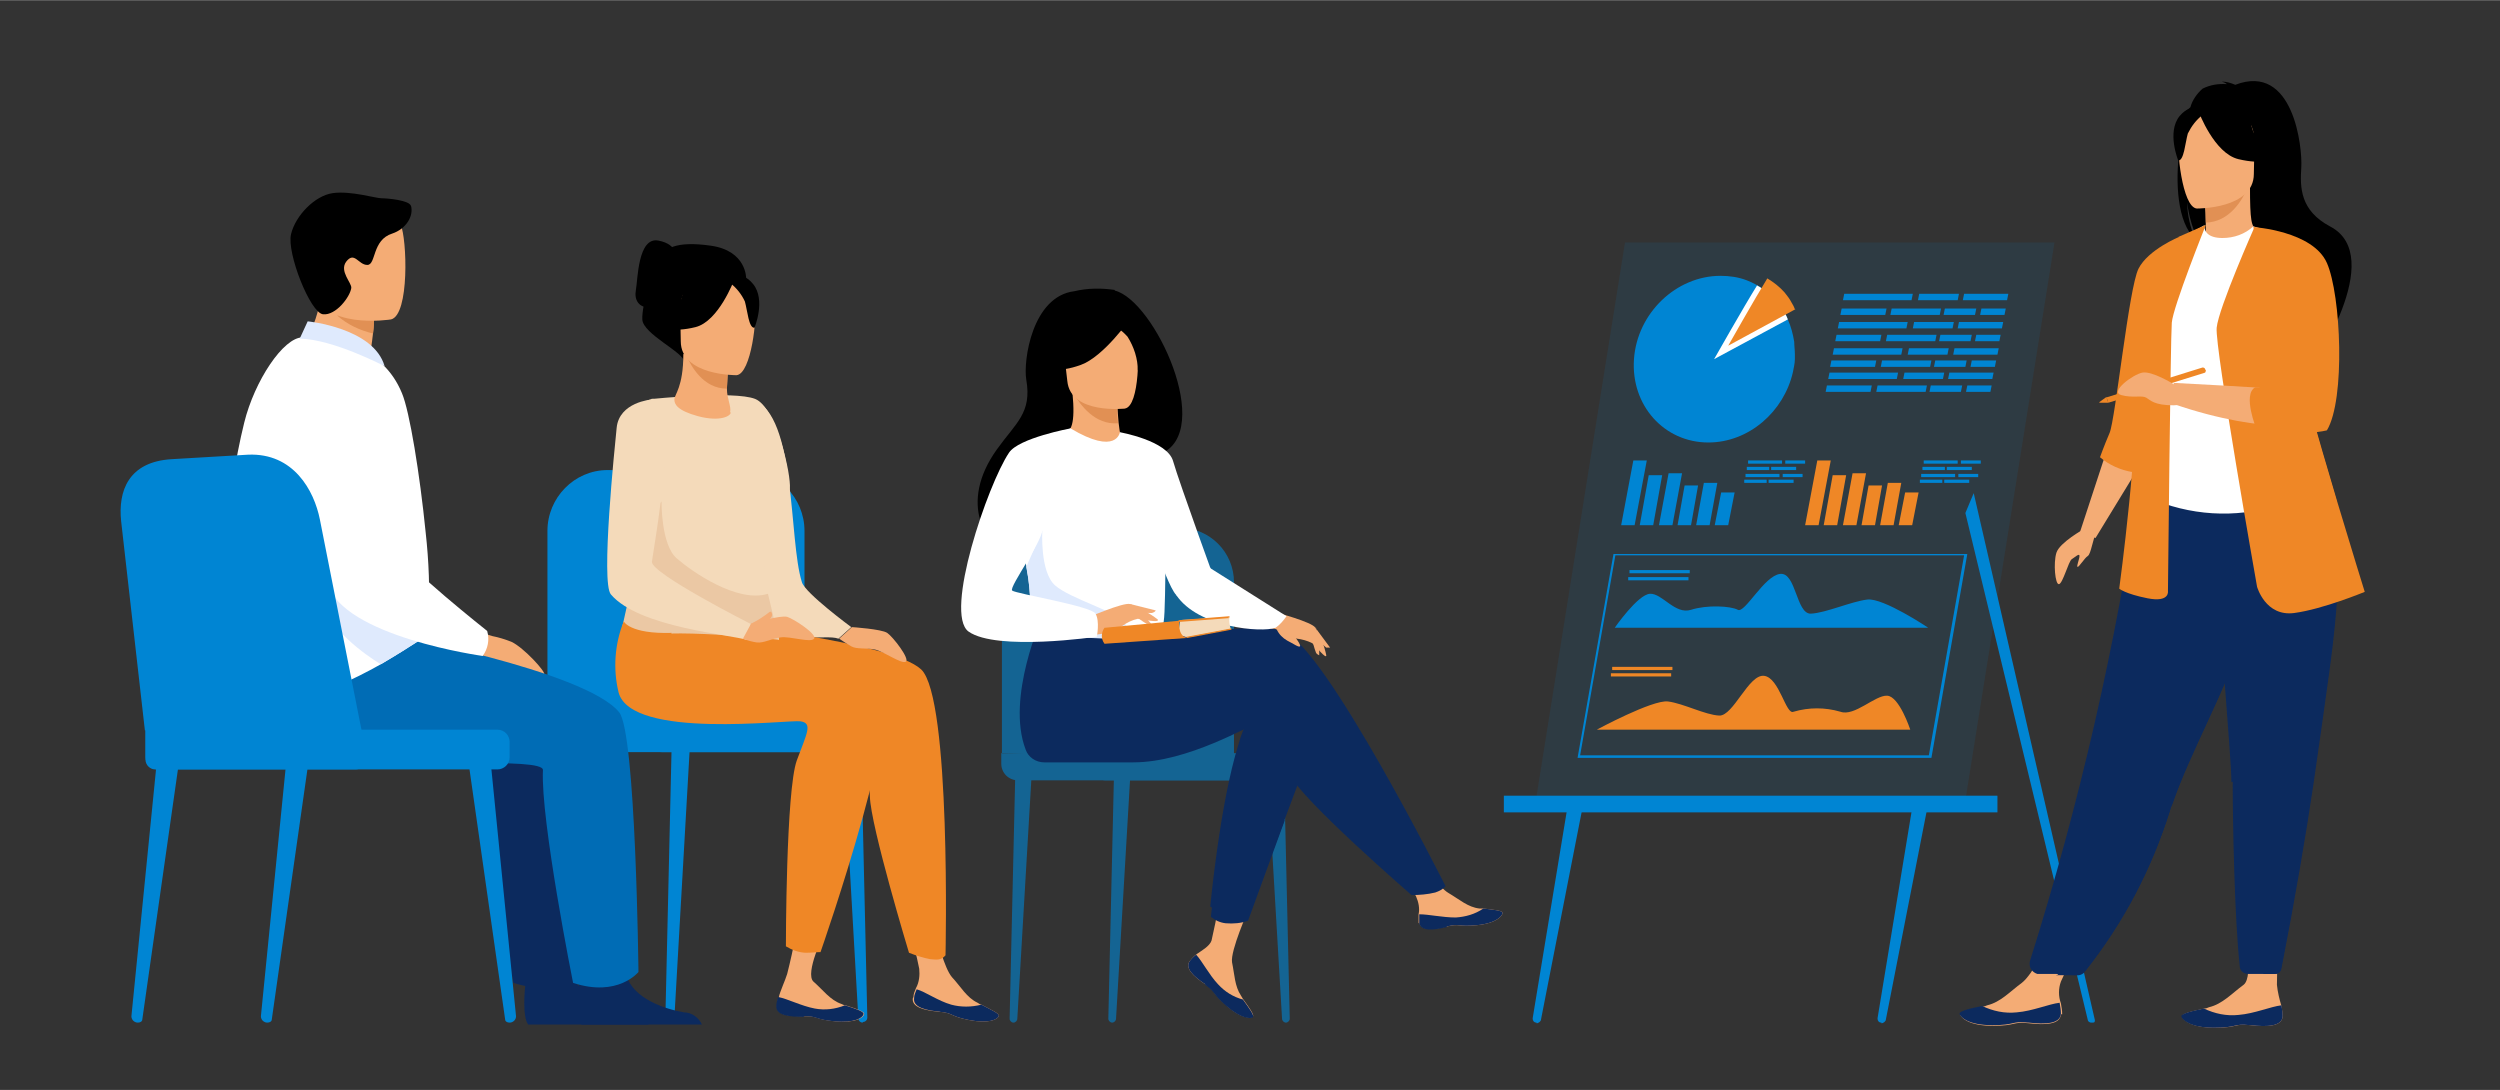 <?xml version="1.0" encoding="UTF-8"?>
<svg xmlns="http://www.w3.org/2000/svg" width="137.6mm" height="60mm" version="1.1" viewBox="0 0 390 170">
  <rect x="0" y="0" width="390" height="170" fill="#333333" stroke="none"/>
  <defs>
    <style>
      .cls-1 {
        fill: #dfeafd;
      }

      .cls-2 {
        fill: #f4ac75;
      }

      .cls-3 {
        opacity: .6;
      }

      .cls-4 {
        fill: #f4daba;
      }

      .cls-5, .cls-6 {
        fill: #0085d3;
      }

      .cls-7 {
        fill: #fff;
      }

      .cls-8 {
        fill: #e19054;
      }

      .cls-9 {
        fill: #ebc8a4;
      }

      .cls-6 {
        isolation: isolate;
        opacity: .1;
      }

      .cls-10 {
        fill: #ef8726;
      }

      .cls-11 {
        fill: #0c2a5e;
      }

      .cls-12 {
        fill: #006cb5;
      }
    </style>
  </defs>
  <!-- Generator: Adobe Illustrator 28.7.3, SVG Export Plug-In . SVG Version: 1.2.0 Build 164)  -->
  <g>
    <g id="_レイヤー_1">
      <g id="_グループ_55" data-name="グループ_55">
        <g id="_グループ_25" data-name="グループ_25">
          <g id="_グループ_1" data-name="グループ_1">
            <path id="_パス_1" data-name="パス_1" class="cls-5" d="M325.7,159.1l-19.1-79.1,1.3-3.1,18.9,82.2c0,.2,0,.4-.3.4,0,0,0,0,0,0h-.3c-.2,0-.5-.2-.5-.4Z"/>
          </g>
          <g id="_グループ_24" data-name="グループ_24">
            <g id="_グループ_2" data-name="グループ_2">
              <path id="_パス_2" data-name="パス_2" class="cls-5" d="M239.7,159.5h0c-.4,0-.6-.3-.6-.6,0,0,0,0,0-.1l5.6-34h2.4l-6.7,34.2c0,.3-.4.6-.7.6Z"/>
            </g>
            <g id="_グループ_3" data-name="グループ_3">
              <path id="_パス_3" data-name="パス_3" class="cls-5" d="M293.5,159.5h0c-.4,0-.6-.3-.6-.6,0,0,0,0,0-.1l5.6-34h2.4l-6.7,34.2c0,.3-.4.6-.7.6Z"/>
            </g>
            <path id="_パス_4" data-name="パス_4" class="cls-6" d="M306.6,124.8h-67l13.9-87h67l-13.9,87Z"/>
            <rect id="_長方形_12" data-name="長方形_12" class="cls-5" x="234.6" y="124.1" width="77" height="2.6"/>
            <g id="_グループ_4" data-name="グループ_4">
              <path id="_パス_5" data-name="パス_5" class="cls-5" d="M280,56c0,.7-.2,1.4-.3,2-1.4,6.2-6.9,11-13.2,11-6.9,0-12.1-5.8-11.6-13s6.6-13,13.5-13c1.4,0,2.8.2,4.1.7,1.8.7,3.4,1.8,4.6,3.2.7.9,1.4,1.8,1.8,2.9.5,1.1.8,2.3,1,3.5,0,.6.1,1.3.1,1.9,0,.3,0,.5,0,.8Z"/>
              <path id="_パス_6" data-name="パス_6" class="cls-7" d="M278.9,49.8l-11.5,6.2s4.7-8.3,6.7-11.5c1.1.6,2.1,1.5,3,2.4.7.9,1.4,1.8,1.8,2.9Z"/>
              <path id="_パス_7" data-name="パス_7" class="cls-10" d="M280.1,48.2l-10.5,5.7s4.3-7.6,6.1-10.5c1,.6,1.9,1.3,2.7,2.2.4.5.8,1,1.1,1.6.2.3.4.7.5,1Z"/>
            </g>
            <g id="_グループ_10" data-name="グループ_10">
              <g id="_グループ_5" data-name="グループ_5">
                <path id="_パス_8" data-name="パス_8" class="cls-5" d="M301.3,118.2h-55.2l5.6-31.8h55.2l-5.6,31.8ZM246.5,117.8h54.4l5.5-31.2h-54.4l-5.5,31.2Z"/>
              </g>
              <g id="_グループ_7" data-name="グループ_7">
                <path id="_パス_9" data-name="パス_9" class="cls-10" d="M298,113.8h-48.9s8.7-4.7,11.1-4.4,5.8,2.1,8,2.2,4.6-6.5,7-6.2,3.4,6.2,4.6,5.6c2.4-.7,4.9-.7,7.3,0,2.2.8,5.4-2.6,7.3-2.5s3.6,5.3,3.6,5.3Z"/>
                <g id="_グループ_6" data-name="グループ_6">
                  <path id="_パス_10" data-name="パス_10" class="cls-10" d="M260.8,104.5h-9.3v-.5h9.4v.5Z"/>
                  <path id="_パス_11" data-name="パス_11" class="cls-10" d="M260.6,105.5h-9.3v-.5h9.4v.5Z"/>
                </g>
              </g>
              <g id="_グループ_9" data-name="グループ_9">
                <path id="_パス_12" data-name="パス_12" class="cls-5" d="M251.9,97.9h48.9s-7-4.7-9.5-4.4-6.5,2.1-8.8,2.2-2.3-6.5-4.8-6.2-5.5,6.2-6.6,5.6-4.8-.8-7.3,0-4.5-2.6-6.4-2.5-5.5,5.3-5.5,5.3Z"/>
                <g id="_グループ_8" data-name="グループ_8">
                  <path id="_パス_13" data-name="パス_13" class="cls-5" d="M263.5,89.4h-9.3v-.5h9.4v.5Z"/>
                  <path id="_パス_14" data-name="パス_14" class="cls-5" d="M263.3,90.5h-9.3v-.5h9.4v.5Z"/>
                </g>
              </g>
            </g>
            <g id="_グループ_11" data-name="グループ_11">
              <path id="_パス_15" data-name="パス_15" class="cls-5" d="M255,81.9h-2.1l1.9-10.1h2.1l-1.9,10.1Z"/>
              <path id="_パス_16" data-name="パス_16" class="cls-5" d="M257.9,81.9h-2.1l1.4-7.8h2.1l-1.4,7.8Z"/>
              <path id="_パス_17" data-name="パス_17" class="cls-5" d="M260.9,81.9h-2.1l1.5-8.1h2.1l-1.5,8.1Z"/>
              <path id="_パス_18" data-name="パス_18" class="cls-5" d="M263.8,81.9h-2.1l1.1-6.2h2.1l-1.1,6.2Z"/>
              <path id="_パス_19" data-name="パス_19" class="cls-5" d="M266.7,81.9h-2.1l1.2-6.6h2.1l-1.2,6.6Z"/>
              <path id="_パス_20" data-name="パス_20" class="cls-5" d="M269.6,81.9h-2.1l1-5.1h2.1l-1,5.1Z"/>
            </g>
            <g id="_グループ_12" data-name="グループ_12">
              <path id="_パス_21" data-name="パス_21" class="cls-10" d="M283.7,81.9h-2.1l1.9-10.1h2.1l-1.9,10.1Z"/>
              <path id="_パス_22" data-name="パス_22" class="cls-10" d="M286.6,81.9h-2.1l1.4-7.8h2.1l-1.4,7.8Z"/>
              <path id="_パス_23" data-name="パス_23" class="cls-10" d="M289.6,81.9h-2.1l1.5-8.1h2.1l-1.5,8.1Z"/>
              <path id="_パス_24" data-name="パス_24" class="cls-10" d="M292.5,81.9h-2.1l1.1-6.2h2.1l-1.1,6.2Z"/>
              <path id="_パス_25" data-name="パス_25" class="cls-10" d="M295.4,81.9h-2.1l1.2-6.6h2.1l-1.2,6.6Z"/>
              <path id="_パス_26" data-name="パス_26" class="cls-10" d="M298.3,81.9h-2.1l1-5.1h2.1l-1,5.1Z"/>
            </g>
            <g id="_グループ_21" data-name="グループ_21">
              <g id="_グループ_13" data-name="グループ_13">
                <path id="_パス_27" data-name="パス_27" class="cls-5" d="M294.1,49.1h-7l.2-1h7l-.2,1Z"/>
                <path id="_パス_28" data-name="パス_28" class="cls-5" d="M302.6,49.1h-7.7l.2-1h7.7l-.2,1Z"/>
                <path id="_パス_29" data-name="パス_29" class="cls-5" d="M308.1,49.1h-4.9l.2-1h4.9l-.2,1Z"/>
                <path id="_パス_30" data-name="パス_30" class="cls-5" d="M312.7,49.1h-3.8l.2-1h3.8l-.2,1Z"/>
              </g>
              <g id="_グループ_14" data-name="グループ_14">
                <path id="_パス_31" data-name="パス_31" class="cls-5" d="M293.3,53.2h-7l.2-1h7l-.2,1Z"/>
                <path id="_パス_32" data-name="パス_32" class="cls-5" d="M301.9,53.2h-7.7l.2-1h7.7l-.2,1Z"/>
                <path id="_パス_33" data-name="パス_33" class="cls-5" d="M307.4,53.2h-4.9l.2-1h4.9l-.2,1Z"/>
                <path id="_パス_34" data-name="パス_34" class="cls-5" d="M311.9,53.2h-3.8l.2-1h3.8l-.2,1Z"/>
              </g>
              <g id="_グループ_15" data-name="グループ_15">
                <path id="_パス_35" data-name="パス_35" class="cls-5" d="M298.2,46.8h-10.7l.2-1h10.7l-.2,1Z"/>
                <path id="_パス_36" data-name="パス_36" class="cls-5" d="M305.4,46.8h-6.2l.2-1h6.2l-.2,1Z"/>
                <path id="_パス_37" data-name="パス_37" class="cls-5" d="M313.1,46.8h-6.9l.2-1h6.9l-.2,1Z"/>
              </g>
              <g id="_グループ_16" data-name="グループ_16">
                <path id="_パス_38" data-name="パス_38" class="cls-5" d="M297.4,51.2h-10.7l.2-1h10.7l-.2,1Z"/>
                <path id="_パス_39" data-name="パス_39" class="cls-5" d="M304.6,51.2h-6.2l.2-1h6.2l-.2,1Z"/>
                <path id="_パス_40" data-name="パス_40" class="cls-5" d="M312.3,51.2h-6.9l.2-1h6.9l-.2,1Z"/>
              </g>
              <g id="_グループ_17" data-name="グループ_17">
                <path id="_パス_41" data-name="パス_41" class="cls-5" d="M292.5,57.2h-7l.2-1h7l-.2,1Z"/>
                <path id="_パス_42" data-name="パス_42" class="cls-5" d="M301.1,57.2h-7.7l.2-1h7.7l-.2,1Z"/>
                <path id="_パス_43" data-name="パス_43" class="cls-5" d="M306.6,57.2h-4.9l.2-1h4.9l-.2,1Z"/>
                <path id="_パス_44" data-name="パス_44" class="cls-5" d="M311.2,57.2h-3.8l.2-1h3.8l-.2,1Z"/>
              </g>
              <g id="_グループ_18" data-name="グループ_18">
                <path id="_パス_45" data-name="パス_45" class="cls-5" d="M296.6,55.3h-10.7l.2-1h10.7l-.2,1Z"/>
                <path id="_パス_46" data-name="パス_46" class="cls-5" d="M303.8,55.3h-6.2l.2-1h6.2l-.2,1Z"/>
                <path id="_パス_47" data-name="パス_47" class="cls-5" d="M311.6,55.3h-6.9l.2-1h6.9l-.2,1Z"/>
              </g>
              <g id="_グループ_19" data-name="グループ_19">
                <path id="_パス_48" data-name="パス_48" class="cls-5" d="M291.8,61.1h-7l.2-1h7l-.2,1Z"/>
                <path id="_パス_49" data-name="パス_49" class="cls-5" d="M300.4,61.1h-7.7l.2-1h7.7l-.2,1Z"/>
                <path id="_パス_50" data-name="パス_50" class="cls-5" d="M305.9,61.1h-4.9l.2-1h4.9l-.2,1Z"/>
                <path id="_パス_51" data-name="パス_51" class="cls-5" d="M310.5,61.1h-3.8l.2-1h3.8l-.2,1Z"/>
              </g>
              <g id="_グループ_20" data-name="グループ_20">
                <path id="_パス_52" data-name="パス_52" class="cls-5" d="M295.9,59.1h-10.7l.2-1h10.7l-.2,1Z"/>
                <path id="_パス_53" data-name="パス_53" class="cls-5" d="M303.1,59.1h-6.2l.2-1h6.2l-.2,1Z"/>
                <path id="_パス_54" data-name="パス_54" class="cls-5" d="M310.8,59.1h-6.9l.2-1h6.9l-.2,1Z"/>
              </g>
            </g>
            <g id="_グループ_22" data-name="グループ_22">
              <path id="_パス_55" data-name="パス_55" class="cls-5" d="M275.9,73.3h-3.4v-.5h3.5v.5Z"/>
              <path id="_パス_56" data-name="パス_56" class="cls-5" d="M280.1,73.3h-3.8v-.5h3.9v.5Z"/>
              <path id="_パス_57" data-name="パス_57" class="cls-5" d="M275.5,75.3h-3.4v-.5h3.5v.5Z"/>
              <path id="_パス_58" data-name="パス_58" class="cls-5" d="M279.7,75.3h-3.8v-.5h3.9v.5Z"/>
              <path id="_パス_59" data-name="パス_59" class="cls-5" d="M277.9,72.3h-5.2v-.5h5.3v.5Z"/>
              <path id="_パス_60" data-name="パス_60" class="cls-5" d="M281.5,72.3h-3v-.5h3.1v.5Z"/>
              <path id="_パス_61" data-name="パス_61" class="cls-5" d="M277.5,74.4h-5.2v-.5h5.3v.5Z"/>
              <path id="_パス_62" data-name="パス_62" class="cls-5" d="M281.1,74.4h-3v-.5h3.1v.5Z"/>
            </g>
            <g id="_グループ_23" data-name="グループ_23">
              <path id="_パス_63" data-name="パス_63" class="cls-5" d="M303.3,73.3h-3.4v-.5h3.5v.5Z"/>
              <path id="_パス_64" data-name="パス_64" class="cls-5" d="M307.5,73.3h-3.8v-.5h3.9v.5Z"/>
              <path id="_パス_65" data-name="パス_65" class="cls-5" d="M302.9,75.3h-3.4v-.5h3.5v.5Z"/>
              <path id="_パス_66" data-name="パス_66" class="cls-5" d="M307.1,75.3h-3.8v-.5h3.9v.5Z"/>
              <path id="_パス_67" data-name="パス_67" class="cls-5" d="M305.3,72.3h-5.2v-.5h5.3v.5Z"/>
              <path id="_パス_68" data-name="パス_68" class="cls-5" d="M308.9,72.3h-3v-.5h3.1v.5Z"/>
              <path id="_パス_69" data-name="パス_69" class="cls-5" d="M304.9,74.4h-5.2v-.5h5.3v.5Z"/>
              <path id="_パス_70" data-name="パス_70" class="cls-5" d="M308.5,74.4h-3v-.5h3.1v.5Z"/>
            </g>
          </g>
        </g>
        <g id="_グループ_29" data-name="グループ_29">
          <g id="_グループ_26" data-name="グループ_26">
            <path id="_パス_71" data-name="パス_71" class="cls-2" d="M321.5,158.2c-.1,1.6-2.4,1.7-5,1.4s-1.9.4-5.6.4-4.9-1.2-5.1-1.7c-.2-.5,1.6-.9,3.5-1.3.2,0,.5-.1.7-.2,2.1-.5,3.5-2.1,5.4-3.5,1.7-1.3,4-6.1,4-6.1l5-.2s-2.1,4.3-2.9,6.1c-.4,1.1-.4,2.3,0,3.4.1.6.2,1.1.2,1.7Z"/>
            <path id="_パス_72" data-name="パス_72" class="cls-11" d="M316.4,159.5c-2.6-.3-1.9.4-5.6.4s-4.9-1.2-5.1-1.7c-.2-.5,1.6-.9,3.5-1.3h0c1.7.8,3.5,1.2,5.4,1,2.5-.2,5-1.3,6.7-1.5.1.6.2,1.1.2,1.7-.1,1.6-2.4,1.7-5,1.4Z"/>
          </g>
          <g id="_グループ_27" data-name="グループ_27">
            <path id="_パス_73" data-name="パス_73" class="cls-2" d="M356.1,158.5c-.1,1.6-2.4,1.7-5,1.4s-1.9.4-5.6.4-4.9-1.2-5.1-1.7c-.2-.5,1.6-.9,3.5-1.3.2,0,.5-.1.7-.2,2.1-.5,3.5-2.1,5.4-3.5,1.7-1.3,0-9.1,0-9.1l5.5-.5s-.3,6.6-.3,9.6c.1,1.1.4,2.3.7,3.3.1.6.2,1.1.2,1.7Z"/>
            <path id="_パス_74" data-name="パス_74" class="cls-11" d="M351,159.9c-2.6-.3-1.9.4-5.6.4s-4.9-1.2-5.1-1.7c-.2-.5,1.6-.9,3.5-1.3h0c1.7.8,3.5,1.2,5.4,1,2.5-.2,5-1.3,6.7-1.5.1.6.2,1.1.2,1.7-.1,1.6-2.4,1.7-5,1.4Z"/>
          </g>
          <path id="_パス_75" data-name="パス_75" d="M340,23.4c-.9-3.9.4-5.7,1.7-6.7.3-1.1,1-2.1,1.9-2.9,1.2-.6,2.5-.8,3.8-.7-.2-.2-.5-.3-.8-.4.7,0,1.4.2,2.1.5,9.1-3.5,10.5,9.8,10.3,12.9s-.2,6.7,4.5,9.2c9,4.7-3,22.2-3,22.2.2-2.5-11.3-15.7-17.3-19.7-1.5-2.2-2-6-2-6.3,0,2,.5,3.9,1.2,5.7-2.7-2.5-3.1-8.6-2.4-14Z"/>
          <path id="_パス_76" data-name="パス_76" class="cls-2" d="M343.6,38.1s2.9,1.5,5.1.9c2.1-.6,3.4-3.3,3.4-3.3-.9-.2-1.1-1.4-1.1-6.6h-.4c0,0-6.7,1.4-6.7,1.4,0,0,.2,2.1.2,4.1,0,1.7,0,3.2-.5,3.4Z"/>
          <path id="_パス_77" data-name="パス_77" class="cls-8" d="M343.9,30.6s.2,2.1.2,4.1c3.7-.1,5.7-3.5,6.5-5.4l-6.7,1.3Z"/>
          <path id="_パス_78" data-name="パス_78" class="cls-11" d="M316.7,149.8c-.3.9.2,1.8,1.1,2.1.1,0,.3,0,.4,0h2.6c0,.1,2.8.2,2.8.2.7,0,1.4-.3,1.8-.8,5.9-7.4,10.3-15.8,13.1-24.9.1-.4.2-.7.4-1.1,2.7-7.9,8.4-17.9,11.3-26.9.5-1.4.9-2.8,1.3-4.1.1-.4.2-.8.4-1.2,1.7-5.9,2.9-11.9,3.4-18l-21.5.2c-3.7,25.2-9.4,50.1-17.1,74.5Z"/>
          <path id="_パス_79" data-name="パス_79" class="cls-7" d="M336.7,63c0,10.2-1.5,14.6-1.5,14.6,6.3,2.8,13.5,3.3,20.1,1.2.1,0,7.8-2.2,7.8-2.2-.2-.4-1.7-7.3-1.9-7.6-2.3-5-2.9-7-3.2-8.6-.5-2.8-.6-5.7-.3-8.6.4-4.6,1.3-9.1,2.7-13.5-3-.8-6-1.8-8.9-3-1.3,1.2-3,1.8-4.8,1.8-2.2,0-2.9-1-2.8-2-2.3,1.3-4.2,2.5-4.2,2.5-2,3.4-6,6.8-6.3,12,0,1.3,3.1,13,3.1,13.3Z"/>
          <path id="_パス_80" data-name="パス_80" class="cls-5" d="M355.2,64.1c.9,1.3,2.7,9.4,7.2,10.4-2.3-5.8-4.1-8.3-4.3-10.1-.5-3.3-.6-6.6-.3-10-1.5-2.6-2.6-4.4-2.6-4.4-.1-.4-2.4-7.4-3.1-1.2s2.1,13.7,3.1,15.2Z"/>
          <path id="_パス_81" data-name="パス_81" class="cls-2" d="M342.7,32.5s8.9.1,8.9-5.4,1.2-9.2-4.5-9.5-6.8,1.8-7.2,3.6.5,11.1,2.8,11.3Z"/>
          <path id="_パス_82" data-name="パス_82" d="M343,17.4s2.4,6.5,6.2,7.4,5.3,0,5.3,0c-1.8-1.6-3.1-3.8-3.5-6.2,0,0-6.2-4.2-8-1.2Z"/>
          <path id="_パス_83" data-name="パス_83" d="M343.6,17.9c-1,.8-1.7,1.7-2.3,2.9-.4,1.4-.6,4.3-1.5,4.2,0,0-1.8-4.4.2-6.9,2.2-2.6,3.5-.2,3.5-.2Z"/>
          <path id="_パス_84" data-name="パス_84" class="cls-2" d="M328.7,70.1l-4.2,12.8,2.4,1,6.9-11.3-5.1-2.4Z"/>
          <path id="_パス_85" data-name="パス_85" class="cls-10" d="M340,36.9s-4.9,2-6.4,5-3.6,23.5-4.5,25.6-1.5,3.8-1.5,3.8c1.4,1.2,3.2,2,5,2.3,2.5.2,7.3-36.7,7.3-36.7Z"/>
          <path id="_パス_86" data-name="パス_86" class="cls-10" d="M344.1,35.1s-5.1,12.7-5.3,15.2-.6,41.9-.6,41.9c0,0,.3,1.8-3.2,1.1s-4.4-1.5-4.4-1.5c0,0,3.3-24.3,2.4-32.7s6.9-22.2,6.9-22.2l4.1-1.8Z"/>
          <path id="_パス_87" data-name="パス_87" class="cls-11" d="M320.8,152.1h3c.5.1,1.1-.1,1.4-.5,5.9-7.5,10.4-16,13.3-25.1.1-.4.2-.7.4-1.1,2.7-7.9,8.4-17.9,11.3-26.9.5-1.4.9-2.8,1.3-4.1.1-.4.2-.8.4-1.2l-3.2-2.4s-9.5,15.4-12.4,29.9c-2.6,12.6-12.8,27.7-15.4,31.5Z"/>
          <path id="_パス_88" data-name="パス_88" class="cls-11" d="M348.3,121.9c0,6.7.3,21.5,1.1,28.8,0,.7.6,1.2,1.3,1.2h2.2c.9,0,1.7,0,2.1,0,.4,0,.8-.3.8-.7,2.2-11.3,3.8-20.8,5-28.9,1-6.8,1.8-12.7,2.5-17.7.7-5.1,1.1-9.3,1.3-12.9,0-.6,0-1.1,0-1.6s0-1.1,0-1.6l-18.6-1.8c.2,12.3,2.1,31.2,2.1,35.3Z"/>
          <path id="_パス_89" data-name="パス_89" class="cls-11" d="M352.9,151.9c.8,0,1.5,0,2,0,.5,0,.9-.4,1-.8,2.2-11.3,3.8-20.7,5-28.8,1-6.8,1.8-12.7,2.5-17.7.7-5.1,1.1-9.3,1.3-12.9l-6.8,4s4.3,1.5,2.7,13.1-5.3,41.4-7.6,43.1Z"/>
          <path id="_パス_90" data-name="パス_90" class="cls-10" d="M352.1,91.5s1.3,4.7,5.8,4.1,11-3.3,11-3.3c0,0-1.9-6.1-4.3-14.1-2.9-9.7-6.5-22.2-8.2-30.1-.4-1.8-.7-3.6-.9-5.4l-3.8-7.3s-5.6,12.6-5.9,15.7,6.3,40.4,6.3,40.4Z"/>
          <path id="_パス_91" data-name="パス_91" class="cls-2" d="M356.6,50.6l-5-15.3c3.2.9,6.3,2.1,9.4,3.4,0,0,2,2.5,3.2,8.4,0,0,1.3,14-1.6,19.1,0,0-9,1.8-23.5-3.2v-3.3s15.8.8,19.1,1.2l-1.6-10.4Z"/>
          <path id="_パス_92" data-name="パス_92" class="cls-10" d="M352.3,57.7c.2,5.1,1.4,15.1,12.2,20.4,0,0,0,0,0,0-2.9-9.7-6.5-22.2-8.2-30.1-2,3-4.2,6.9-4,9.7Z"/>
          <path id="_パス_93" data-name="パス_93" class="cls-10" d="M351.6,35.4s9.2.6,11.4,5.6,2.9,21.3,0,26.1c0,0-3.9,1.1-10.7-.2h-.3s-2.2-5.4-.2-6.5c0,0,5.8.3,5.2-1.6s-5.5-23.5-5.5-23.5Z"/>
          <g id="_グループ_28" data-name="グループ_28">
            <path id="_パス_94" data-name="パス_94" class="cls-10" d="M328.6,61.9l.3.9,15.1-4.7c.1-.2.2-.4,0-.5,0-.2-.2-.3-.4-.3l-15.1,4.7Z"/>
            <path id="_パス_95" data-name="パス_95" class="cls-10" d="M327.5,62.7l1.1-.8.3.9h-1.4Z"/>
          </g>
          <path id="_パス_96" data-name="パス_96" class="cls-2" d="M325.1,82.5s-3.8,2.1-4.3,3.7-.2,5,.4,4.9,1.5-3.6,2-3.9,1.2-1,1.2-.5-.5,1.6-.3,1.7,1.1-1.4,1.6-1.7.8-2.8,1.3-3.5-2-.9-2-.9Z"/>
          <path id="_パス_97" data-name="パス_97" class="cls-2" d="M339.1,59.9s-3.4-2.1-4.9-1.8-5.1,3-3.3,3.5,3.2,0,3.9.4,1.2,1.2,4.3,1.2,0-3.3,0-3.3Z"/>
        </g>
        <g id="_グループ_39" data-name="グループ_39">
          <g id="_グループ_33" data-name="グループ_33" class="cls-3">
            <g id="_グループ_30" data-name="グループ_30">
              <path id="_パス_98" data-name="パス_98" class="cls-5" d="M173.5,159.5h0c-.3,0-.6-.3-.6-.6,0,0,0,0,0,0l.9-38.9,2.6-.3-2.3,39.2c0,.3-.3.6-.6.6Z"/>
            </g>
            <g id="_グループ_31" data-name="グループ_31">
              <path id="_パス_99" data-name="パス_99" class="cls-5" d="M158.1,159.5h0c-.3,0-.6-.3-.6-.6,0,0,0,0,0,0l.9-38.9,2.6-.3-2.3,39.2c0,.3-.3.6-.6.6Z"/>
            </g>
            <g id="_グループ_32" data-name="グループ_32">
              <path id="_パス_100" data-name="パス_100" class="cls-5" d="M200.6,159.5h0c.3,0,.6-.3.6-.6,0,0,0,0,0,0l-.9-38.9-2.6-.3,2.3,39.2c0,.3.3.6.6.6Z"/>
            </g>
            <path id="_パス_101" data-name="パス_101" class="cls-5" d="M156.3,117.5v-26.7c0-4.7,3.8-8.5,8.5-8.5h19.2c4.7,0,8.5,3.8,8.5,8.5v27.7l-36.2-1Z"/>
            <path id="_長方形_13" data-name="長方形_13" class="cls-5" d="M156.3,117.5h39.6v4.2h-37.1c-1.4,0-2.6-1.1-2.6-2.6v-1.7h0Z"/>
            <rect id="_長方形_14" data-name="長方形_14" class="cls-5" x="170.5" y="117.5" width="31.8" height="4.2" rx="1.9" ry="1.9"/>
          </g>
          <g id="_グループ_38" data-name="グループ_38">
            <path id="_パス_102" data-name="パス_102" class="cls-2" d="M221.4,143.9c.3,1.3,2.2,1.1,4.3.6s1.6.1,4.7-.2,4-1.5,4-1.9c0-.4-1.4-.5-3-.7-.2,0-.4,0-.6,0-1.8-.2-3.1-1.4-4.8-2.4-1.6-.9-3.9-4.6-3.9-4.6l-4.2.3s2.2,3.3,3,4.8c.4.9.6,1.9.4,2.8,0,.5,0,1,0,1.4Z"/>
            <path id="_パス_103" data-name="パス_103" class="cls-11" d="M225.7,144.5c2.1-.5,1.6.1,4.7-.2s4-1.5,4-1.9c0-.4-1.4-.5-3-.7h0c-1.3.9-2.8,1.3-4.3,1.4-2.1,0-4.2-.5-5.7-.5,0,.5,0,1,0,1.4.3,1.3,2.2,1.1,4.3.6Z"/>
            <path id="_パス_104" data-name="パス_104" class="cls-2" d="M185.6,149.9c-.8,1.1.6,2.4,2.4,3.6s1,1.3,3.3,3.3c2.3,2.1,3.7,2,4.1,1.8.4-.2-.5-1.4-1.5-2.8-.1-.2-.2-.3-.3-.5-1-1.5-1-3.3-1.4-5.2-.3-1.8,2.6-8.3,2.6-8.3l-4.7-.6c-.3,1.9-.7,3.7-1.1,5.5-.3.9-1.6,1.6-2.3,2.1-.4.3-.7.6-1,1Z"/>
            <path id="_パス_105" data-name="パス_105" class="cls-11" d="M188,153.6c1.8,1.3,1,1.3,3.3,3.3s3.7,2,4.1,1.8c.4-.2-.5-1.4-1.5-2.8h0c-1.5-.4-2.8-1.2-3.9-2.4-1.4-1.5-2.4-3.5-3.4-4.6-.4.3-.7.6-1,1-.8,1.1.6,2.4,2.4,3.6Z"/>
            <path id="_パス_106" data-name="パス_106" class="cls-11" d="M204.6,116.6l-4.3,11.5-5.6,15c-1,0-2,0-3-.3-1-.3-2-.8-2.9-1.4,0,0,1.5-16.1,4.4-25.3.5-1.9,1.3-3.7,2.5-5.4,4.5-5.3,8.7,5.9,8.7,5.9Z"/>
            <path id="_パス_107" data-name="パス_107" class="cls-11" d="M200.3,98.4c-2.8-.9-11.2-.4-19.2,1.2l-1.2-2.1-17.3-1.3s-5.7,12.6-2.6,20.7c.4,1.2,1.6,2,2.9,2h.3s10.3,0,13.6,0c8.6,0,18.2-5.9,19.4-6.1,2-.4,2.8,3.7,4.9,7.9s19.1,18.9,19.1,18.9c1.2,0,2.5-.1,3.7-.4.6-.2,1.2-.5,1.6-1,0,0-18.9-37.6-25.2-39.6Z"/>
            <path id="_パス_108" data-name="パス_108" d="M173.9,45.2c-2.1-.3-4.2-.3-6.3.2-6.6.8-8,10.9-7.5,13.8.9,5.2-1.6,6.7-4.6,10.9-6,8.4-1.9,15.3,3,17.1,2.9,1,7-1.8,7-1.8,0,0,10.4-9.8,15.5-14.6,8.6-3.5-.9-24-7.1-25.5Z"/>
            <path id="_パス_109" data-name="パス_109" class="cls-2" d="M175.3,69.2s-2.7,1.8-4.9,1.4c-2.1-.3-4.3-3-4.2-3.1.8-.3,1.6-1.2,1.1-6.3h.4s6.6.7,6.6.7c0,0,0,2.1.2,4,.2,1.6.4,3.1.8,3.3Z"/>
            <path id="_パス_110" data-name="パス_110" class="cls-8" d="M174.2,62s0,2.1.2,4c-3.6.3-5.9-2.9-6.9-4.6l6.6.6Z"/>
            <path id="_パス_111" data-name="パス_111" class="cls-2" d="M175.6,63.7s-8.6,1-9.1-4.3-2-8.8,3.4-9.7,6.7,1.1,7.3,2.8.6,10.8-1.7,11.2Z"/>
            <path id="_パス_112" data-name="パス_112" d="M176.3,49.7s-4.1,5.9-7.7,7.2-5.2.5-5.2.5c1.1-1.7,1.9-3.5,2.2-5.5.2-.9.8-1.7,1.7-2,2.5-.9,7.4-2.2,8.9-.2Z"/>
            <path id="_パス_113" data-name="パス_113" d="M172.8,50.1c1.1.6,2.2,1.4,3.1,2.4,1,1.6,1.6,3.4,1.6,5.3,0,0,1.4-6.1-.8-8.3-2.4-2.3-3.9.6-3.9.6Z"/>
            <path id="_パス_114" data-name="パス_114" class="cls-7" d="M181.9,83.4c-.3,17.3,0,13.7-2,15.3-1.1.5-2.2.8-3.4.7-5.3.4-14.6-.5-15-1.5-1.2-3.4-.4-4.4-1.4-9.6-.1-.6-.2-1.2-.4-1.8-.9-3.6-1.7-4.8,1.3-10.5,2.7-5.2,5.7-9.3,6-9.2,7.2,4.3,7.7.6,7.7.6,0,0,7.3,7.5,7.2,16Z"/>
            <path id="_パス_115" data-name="パス_115" class="cls-11" d="M200.4,128l-5.7,15.6c-1.1.4-2.3.5-3.5.4-.9-.1-1.7-.5-2.3-1,0,0,1.7-17.7,4.6-27l6.9,12Z"/>
            <path id="_パス_116" data-name="パス_116" class="cls-7" d="M174.7,67.4s7.4,1.3,8.3,4.5,7.3,20.8,7.3,20.8c0,0-5,1.9-6.8.1s-6.1-16.2-6.1-16.2l-2.7-9.2Z"/>
            <path id="_パス_117" data-name="パス_117" class="cls-1" d="M176.5,99.5c-5.3.4-14.6-.5-15-1.5-1.2-3.4-.4-4.4-1.4-9.6l2.5-5.7s-.4,6.5,2,8.6,9.7,4.1,10.8,5.8c.5.7.8,1.5,1,2.4Z"/>
            <g id="_グループ_34" data-name="グループ_34">
              <path id="_パス_118" data-name="パス_118" class="cls-2" d="M176.9,95.8c.6.6,1.3,1.1,2,1.5.2,0,.5,0,.7,0l-1.2-1.4h-1.6Z"/>
              <path id="_パス_119" data-name="パス_119" class="cls-2" d="M176.3,94.2l4,1c-.1.2-.3.3-.6.4-.6,0-1.1,0-1.7-.1l-1.8-1.3Z"/>
              <path id="_パス_120" data-name="パス_120" class="cls-2" d="M169.5,96.4s5.7-2.5,6.8-2.2c1.5.6,3,1.4,4.3,2.4.4.6-2.3,0-3.1-.1-.9.2-1.7.6-2.4,1.1-1.3.9-2.9,1.3-4.5,1.4l-1.1-2.5Z"/>
            </g>
            <path id="_パス_121" data-name="パス_121" class="cls-7" d="M167,66.8s-8.1,1.5-9.6,3.8c-3.3,4.9-10.2,25.1-6.3,27.9,4.4,3.1,20,.8,20,.8,0,0,.5-2.4-.2-3.6s-12.4-3.1-13-3.6,5.3-8.4,4.7-9.9c-2-4.8,4.4-15.3,4.4-15.3Z"/>
            <g id="_グループ_35" data-name="グループ_35">
              <path id="_パス_122" data-name="パス_122" class="cls-2" d="M199,95.5s5.7,1.5,6.2,2.4c.8,1.3,1.4,2.8,1.7,4.3,0,.7-1.6-1.4-2.2-1.9-.8-.4-1.6-.6-2.4-.7-1.1-.2-2.2-.7-3.1-1.4-.3-.2-.6-.2-.9-.2l.7-2.5Z"/>
              <path id="_パス_123" data-name="パス_123" class="cls-2" d="M204.7,99.5c.1.8.3,1.5.6,2.3.1.2.3.3.5.4v-1.7s-1.1-1-1.1-1Z"/>
              <path id="_パス_124" data-name="パス_124" class="cls-2" d="M205.2,97.9l2.3,3.1c-.2,0-.4,0-.6,0-.4-.3-.8-.7-1.1-1.1l-.5-2Z"/>
              <path id="_パス_125" data-name="パス_125" class="cls-2" d="M199.2,98.2c.3.7.9,1.3,1.6,1.7,1,.5,1.8,1.1,2,.9s-.8-1.5-.8-1.5l-2.8-1.1Z"/>
            </g>
            <path id="_パス_126" data-name="パス_126" class="cls-7" d="M188.8,88.6l11.9,7.5c-.5.7-1,1.3-1.7,1.8-2.2.8-12.1,0-15.5-5.1l5.3-4.3Z"/>
            <g id="_グループ_37" data-name="グループ_37">
              <path id="_パス_127" data-name="パス_127" class="cls-4" d="M184.1,96.7c.7,0,7.7-.5,7.7-.5-.1.6,0,1.3.2,1.9l-6.8,1.3-1.4-.4.3-2.3Z"/>
              <g id="_グループ_36" data-name="グループ_36">
                <path id="_パス_128" data-name="パス_128" class="cls-10" d="M172.4,97.9l11.6-1.1s-.4,2.2,1.1,2.7l-12.8.9c-.6-.8-.5-1.8,0-2.5Z"/>
                <path id="_パス_129" data-name="パス_129" class="cls-10" d="M191.7,96.4l-7.9.6s0-.3.2-.3,7.8-.6,7.8-.6v.2s-.2,0-.2,0Z"/>
                <path id="_パス_130" data-name="パス_130" class="cls-10" d="M185.2,99.5l6.9-1.3v-.2c0,0-7.5,1.4-7.5,1.4h.5Z"/>
              </g>
            </g>
          </g>
        </g>
        <g id="_グループ_48" data-name="グループ_48">
          <g id="_グループ_43" data-name="グループ_43">
            <g id="_グループ_40" data-name="グループ_40">
              <path id="_パス_131" data-name="パス_131" class="cls-5" d="M104.5,159.4h0c-.4,0-.7-.3-.7-.7,0,0,0,0,0,0l1-43.4,2.9-.3-2.5,43.8c0,.4-.3.7-.7.7Z"/>
            </g>
            <g id="_グループ_41" data-name="グループ_41">
              <path id="_パス_132" data-name="パス_132" class="cls-5" d="M87.4,159.4h0c-.4,0-.7-.3-.7-.7,0,0,0,0,0,0l1-43.4,2.9-.3-2.5,43.8c0,.4-.3.7-.7.7Z"/>
            </g>
            <g id="_グループ_42" data-name="グループ_42">
              <path id="_パス_133" data-name="パス_133" class="cls-5" d="M134.6,159.4h0c.4,0,.7-.3.7-.7,0,0,0,0,0,0l-1-43.4-2.9-.3,2.5,43.8c0,.4.3.7.7.7Z"/>
            </g>
            <path id="_パス_134" data-name="パス_134" class="cls-5" d="M85.4,112.6v-29.8c0-5.2,4.2-9.5,9.4-9.5h21.3c5.2,0,9.4,4.3,9.4,9.5h0v30.9l-40.2-1.1Z"/>
            <path id="_長方形_15" data-name="長方形_15" class="cls-5" d="M85.4,112.6h44v4.7h-41.2c-1.6,0-2.8-1.3-2.8-2.8v-1.9h0Z"/>
            <rect id="_長方形_16" data-name="長方形_16" class="cls-5" x="101.1" y="112.6" width="35.3" height="4.7" rx="2.1" ry="2.1"/>
          </g>
          <g id="_グループ_47" data-name="グループ_47">
            <path id="_パス_135" data-name="パス_135" class="cls-4" d="M117.6,62.3s-1.8,1.5-2.2,5.5c-.3,3,1.8,26.2,3.3,28,4.4,5.2,9.9,3,12.1,3.8l2-1.8s-7.2-5.3-7.7-7c-2.1-6.6-.8-26-7.6-28.5Z"/>
            <path id="_パス_136" data-name="パス_136" d="M116.4,43.4s.1-4.3-5.5-5.1-7.2.5-8.1,1.9-2.7,7.3-2.6,9.6,6.6,5.2,6.5,6.6,9.7-13,9.7-13Z"/>
            <path id="_パス_137" data-name="パス_137" class="cls-2" d="M142.4,155.7c-.2,1.4,1.8,1.9,4.1,2.1s1.6.7,4.7,1.3,4.4-.1,4.6-.6c.2-.4-1.2-1-2.7-1.8-.2,0-.4-.2-.6-.3-1.7-.8-2.6-2.5-4-4-1.2-1.4-2.3-6-2.3-6l-4.2-1.1s1.1,4.1,1.4,5.8c.1,1,0,2.1-.5,3-.2.5-.4.9-.4,1.4Z"/>
            <path id="_パス_138" data-name="パス_138" class="cls-11" d="M146.5,157.8c2.3.2,1.6.7,4.7,1.3s4.4-.1,4.6-.6c.2-.4-1.2-1-2.7-1.8h0c-1.6.4-3.2.4-4.7,0-2.1-.6-4-2-5.4-2.4-.2.5-.4.9-.4,1.4-.2,1.4,1.8,1.9,4.1,2.1Z"/>
            <path id="_パス_139" data-name="パス_139" class="cls-10" d="M110.8,97.1s28.2,2.9,32.9,7.3,3.8,44.6,3.8,44.6c-.7.8-1.3.7-2.4.6-1.1-.2-2.3-.6-3.3-1,0,0-6-19.8-6.1-24.4s-1-12.4-3-12.8-24.8,2.1-27.3-5.1c-1.4-4.4-.8-9.2,1.7-13.2l3.7,4Z"/>
            <path id="_パス_140" data-name="パス_140" class="cls-4" d="M97.6,104.3c2.1,1.4,4.5,2.2,7.1,2.2,6.5.2,14.7-.5,16.3-2.1.4-.5.7-1.2.7-1.9.2-2.5-1-6.6-1.8-10.1-.5-2.2-.9-4.1-.6-5.1.9-3,3.6-9.1,3.9-11.1s-2.1-12.7-5.4-14-16,0-16,0c-5,1-5.2,11.6-3.5,20.6,0,.2,0,.5.1.7,1.8,9.2-4,18.4-.6,20.7Z"/>
            <g id="_グループ_44" data-name="グループ_44">
              <path id="_パス_141" data-name="パス_141" class="cls-2" d="M114,64.3c0,.6-1.7,1.5-5.1.6-3.3-.9-3.7-1.9-3.7-2.6,0-.8,1.4-1.9,1.4-7.1h.4c0,0,6.6,1.4,6.6,1.4,0,0-.1,2.1-.2,4,0,1.6.7,2.7.5,3.7Z"/>
              <path id="_パス_142" data-name="パス_142" class="cls-8" d="M113.6,56.6s-.1,2.1-.2,4c-3.7,0-5.6-3.5-6.4-5.3l6.6,1.3Z"/>
              <path id="_パス_143" data-name="パス_143" class="cls-2" d="M114.9,58.5s-8.7.1-8.7-5.3-1.1-9.1,4.4-9.4,6.6,1.7,7.1,3.6-.5,10.9-2.8,11.1Z"/>
              <path id="_パス_144" data-name="パス_144" d="M114.5,43.7s-2.4,6.4-6,7.3-5.2,0-5.2,0c1.8-1.6,3-3.7,3.4-6.1,0,0,6.1-4.2,7.9-1.1Z"/>
              <path id="_パス_145" data-name="パス_145" d="M114,44.2c.9.7,1.7,1.7,2.2,2.8.4,1.4.6,4.2,1.5,4.1,0,0,1.8-4.3-.2-6.8-2.1-2.6-3.4-.2-3.4-.2Z"/>
            </g>
            <path id="_パス_146" data-name="パス_146" class="cls-2" d="M121.2,156.9c0,1.5,2,1.6,4.3,1.6s1.6.5,4.8.8,4.4-.6,4.5-1.1c.2-.4-1.3-.9-2.9-1.4-.2,0-.4-.1-.6-.2-1.8-.6-2.9-2.2-4.4-3.5-1.4-1.3,1.7-7.6,1.7-7.6l-4-2s-.8,4.5-1.8,8.4c-.3,1-1.1,2.7-1.3,3.6-.2.5-.3,1-.3,1.5Z"/>
            <path id="_パス_147" data-name="パス_147" class="cls-9" d="M97.7,103.3c1.2.8,3.2,3.2,6.9,3.3,6-1.4,12.9-3,17-3.9.2-2.5-1-6.6-1.8-10.1-4.8,1.5-11.9-3.5-14.2-5.5-2.5-2.1-2.4-8.9-2.4-8.9l-5,4.8c0,.2,0,.5.1.7,1.8,9.2-3.9,17.3-.5,19.6Z"/>
            <path id="_パス_148" data-name="パス_148" class="cls-11" d="M125.4,158.5c2.3,0,1.6.5,4.8.8s4.4-.6,4.5-1.1c.2-.4-1.3-.9-2.9-1.4h0c-1.5.6-3.1.8-4.7.5-2.1-.4-4.2-1.5-5.7-1.8-.2.5-.3,1-.3,1.5,0,1.4,2,1.6,4.3,1.6Z"/>
            <path id="_パス_149" data-name="パス_149" class="cls-10" d="M104.7,98.8c7.2-.2,28.6,1.5,32.7,4.6,5.1,3.8-9.4,45.1-9.4,45.1-.7,0-1.5.1-2.2.1-1.1,0-2.2-.4-3.2-1,0,0,0-24.3,1.7-29,1.6-4.3,2.5-5.8.6-6.1s-26.4,2.9-28.4-4.5c-.9-3.7-.6-7.6.8-11.1,0,0,.9,2,7.5,1.8Z"/>
            <path id="_パス_150" data-name="パス_150" class="cls-4" d="M101.6,62.3s-5,.4-5.4,4.4c-.3,3-2.5,24.2-.9,26,4.4,5.2,19,6.3,21.2,7.1l.6-2.5s-15.6-7.9-15.4-9.7,4.7-26.1-.1-25.4Z"/>
            <path id="_パス_151" data-name="パス_151" d="M105.5,40.4s.4-2.3-2.8-2.9-3.2,6.1-3.5,7.7.5,2.6,1.7,2.7,4.6-7.5,4.6-7.5Z"/>
            <g id="_グループ_45" data-name="グループ_45">
              <path id="_パス_152" data-name="パス_152" class="cls-2" d="M117.3,97.2s4.5-1.3,5.5-1,4.7,2.7,4.2,3.4-3.7-.4-5.2-.2-2.6.9-3.7.8c-.7-.1-1.5-.3-2.2-.6l1.3-2.4Z"/>
              <path id="_パス_153" data-name="パス_153" class="cls-2" d="M117.3,97.2c1-.5,1.9-1.1,2.8-1.8,0,0,.2,0,.2,0,0,0,0,0,0,0,.2.3.3.8-.4,1.3-.8.4-1.7.6-2.6.5Z"/>
            </g>
            <g id="_グループ_46" data-name="グループ_46">
              <path id="_パス_154" data-name="パス_154" class="cls-2" d="M132.9,97.8s4.6.3,5.5.9,3.6,4.1,2.9,4.5-3.4-1.6-4.8-1.9-2.8,0-3.7-.5c-.7-.4-1.3-.8-1.9-1.2l2-1.8Z"/>
            </g>
          </g>
        </g>
        <g id="_グループ_54" data-name="グループ_54">
          <g id="_グループ_49" data-name="グループ_49">
            <path id="_パス_155" data-name="パス_155" class="cls-11" d="M101.2,159.8h-18.8c-.9-1.1-.6-5.2-.4-6.5,0-.3,0-.4,0-.4,0,0,6.4-5.1,7.3-1.2,0,.1,0,.2.1.4,1.1,3.7,6.1,5.3,9,5.8,1.2,0,2.3.8,2.8,1.9Z"/>
            <path id="_パス_156" data-name="パス_156" class="cls-11" d="M49.9,98.7c.7,0,32.2,5.9,37.4,12.4,2.6,3.2,3,40.5,3,40.5,0,0-3.2,4-10.2,1.7,0,0-5.1-25.5-4.7-33.2.1-2.1-21.5-.3-25.5-1.3s-13.6-9.6-11.5-13.8,11.5-6.1,11.5-6.1Z"/>
            <path id="_パス_157" data-name="パス_157" class="cls-2" d="M72.7,97c1.2,1,2.6,1.8,4.1,2.2,1,.2,2,.5,3,.9,1.9.9,5.4,4.7,5.1,5.1-1.1,1.2-5.3-2-6.1-1.7s1.3,2.1.5,2.6c-.4.3-1.3-1.3-2.1-1.6-1.1-.3-1.8-1.9-2.1-2-1.1-.8-2.2-1.6-3.2-2.5l.9-2.9Z"/>
            <path id="_パス_158" data-name="パス_158" class="cls-11" d="M109.5,159.8h-18.8c-.9-1.1-.6-5.2-.4-6.5,0-.3,0-.4,0-.4,0,0,6.4-5.1,7.3-1.2,0,.1,0,.2.1.4,1.1,3.7,6.1,5.3,9,5.8,1.2,0,2.3.8,2.8,1.9Z"/>
            <path id="_パス_159" data-name="パス_159" class="cls-12" d="M59.2,98.7c.7,0,32.2,5.9,37.4,12.4,2.6,3.2,3,40.5,3,40.5,0,0-3.2,4-10.2,1.7,0,0-5.1-25.5-4.7-33.2.1-2.1-21.5-.3-25.5-1.3s-13.6-9.6-11.5-13.8,11.5-6.1,11.5-6.1Z"/>
            <path id="_パス_160" data-name="パス_160" class="cls-2" d="M57.2,60.4c-2.3-.2-4.5-.7-6.7-1.5-2.6-.8-4.6-2.1-3.3-4.4,1.2-2.2,3.2-7,3.1-11l4.8,3.9,3.2,2.6c0,1.4-.2,2.8-.4,4.2,0,.5-.1,1-.2,1.6,0,.5.1.9.5,1.2h0c.8.6,1.1,1.7.6,2.5-.4.6-1,.9-1.7.8Z"/>
            <path id="_パス_161" data-name="パス_161" class="cls-8" d="M58.3,49.4c.1.9,0,1.8-.1,2.6-2.1-.5-4-1.4-5.6-2.8,1.5-.4,2-2,3.1-1.8l2.6,2Z"/>
            <path id="_パス_162" data-name="パス_162" class="cls-2" d="M61,49.8s-11.1,1.8-12.2-5.1-3.2-11.4,3.9-12.9,8.8,1,9.8,3.2,1.4,14.1-1.5,14.8Z"/>
            <path id="_パス_163" data-name="パス_163" d="M64.1,32c.5,1.7-.8,3.7-2.9,4.4-3.2,1-2.5,4.9-3.9,4.9s-2-2.2-3.3-.5c-1.1,1.5.9,3.3.8,4.1-.2,1.4-2.4,4.3-4.4,4.1s-5.7-9.6-5-12.5,3.7-6,6.5-6.4,6.7.8,7.6.8,4.4.3,4.6,1.2Z"/>
            <path id="_パス_164" data-name="パス_164" class="cls-7" d="M66.8,96.6c-.2,1.6-.5,2.7-1.1,3.1-1.7,1.1-3.9,2.5-6.3,3.9-8.7,4.9-20.6,9.5-23.1,1.3-2.8-9.6-1-27.7,1.8-39,1.6-6.5,6.1-13.3,9.1-13.3,5.1,0,12.5,1.4,15.5,8.7,1.2,2.8,2.8,12.7,3.7,21.7.5,4.5.7,9.1.4,13.6Z"/>
            <path id="_パス_165" data-name="パス_165" class="cls-1" d="M46.8,52.7l1.2-2.6s10.3,1,12,7c0,0-8-4.2-13.2-4.3Z"/>
            <path id="_パス_166" data-name="パス_166" class="cls-1" d="M66.8,96.6c-.2,1.6-.5,2.7-1.1,3.1-1.7,1.1-3.9,2.5-6.3,3.9-2.6-1.6-7.8-5.3-9.1-9.7-1.6-5.7-.5-12.8-.5-12.8l16.9,15.5Z"/>
            <path id="_パス_167" data-name="パス_167" class="cls-7" d="M48.8,61.5s.9,24.6,2.3,29.5c2.4,8.3,24.2,11.3,24.2,11.3.8-1.1,1.1-2.5.7-3.9,0,0-13-10.3-13.4-12.2s2.8-15.2-.8-20-10.5-9-12.9-4.7Z"/>
          </g>
          <g id="_グループ_53" data-name="グループ_53">
            <g id="_グループ_50" data-name="グループ_50">
              <path id="_パス_168" data-name="パス_168" class="cls-5" d="M21.5,159.5h0c-.5,0-1-.4-1-1,0,0,0,0,0,0l3.9-39.1,3.4.3-5.6,39.3c0,.3-.3.5-.7.5Z"/>
            </g>
            <g id="_グループ_51" data-name="グループ_51">
              <path id="_パス_169" data-name="パス_169" class="cls-5" d="M41.7,159.5h0c-.5,0-1-.4-1-1,0,0,0,0,0,0l3.9-39.1,3.4.3-5.6,39.3c0,.3-.3.5-.7.5Z"/>
            </g>
            <g id="_グループ_52" data-name="グループ_52">
              <path id="_パス_170" data-name="パス_170" class="cls-5" d="M79.5,159.5h0c.5,0,1-.4,1-1,0,0,0,0,0,0l-3.9-39.1-3.4.3,5.6,39.3c0,.3.3.5.7.5Z"/>
            </g>
            <path id="_パス_171" data-name="パス_171" class="cls-5" d="M22.6,113.9l-3.7-32.6c-.5-4.7,1.1-9.3,7.9-9.7l11.9-.7c7.1-.3,10.3,5.6,11.2,10.1l7.1,35.9-34.4-3Z"/>
            <path id="_長方形_17" data-name="長方形_17" class="cls-5" d="M77.6,120H24.6c-1.1,0-1.9-.9-1.9-1.9h0v-4.3h54.9c1.1,0,1.9.9,1.9,1.9v2.4c0,1.1-.9,1.9-1.9,1.9Z"/>
            <path id="_長方形_18" data-name="長方形_18" class="cls-5" d="M55.5,120h-31.3c-.8,0-1.5-.7-1.5-1.5v-4.8h32.8c.8,0,1.5.7,1.5,1.5s0,0,0,0v3.3c0,.8-.7,1.5-1.5,1.5Z"/>
          </g>
        </g>
      </g>
    </g>
  </g>
</svg>
